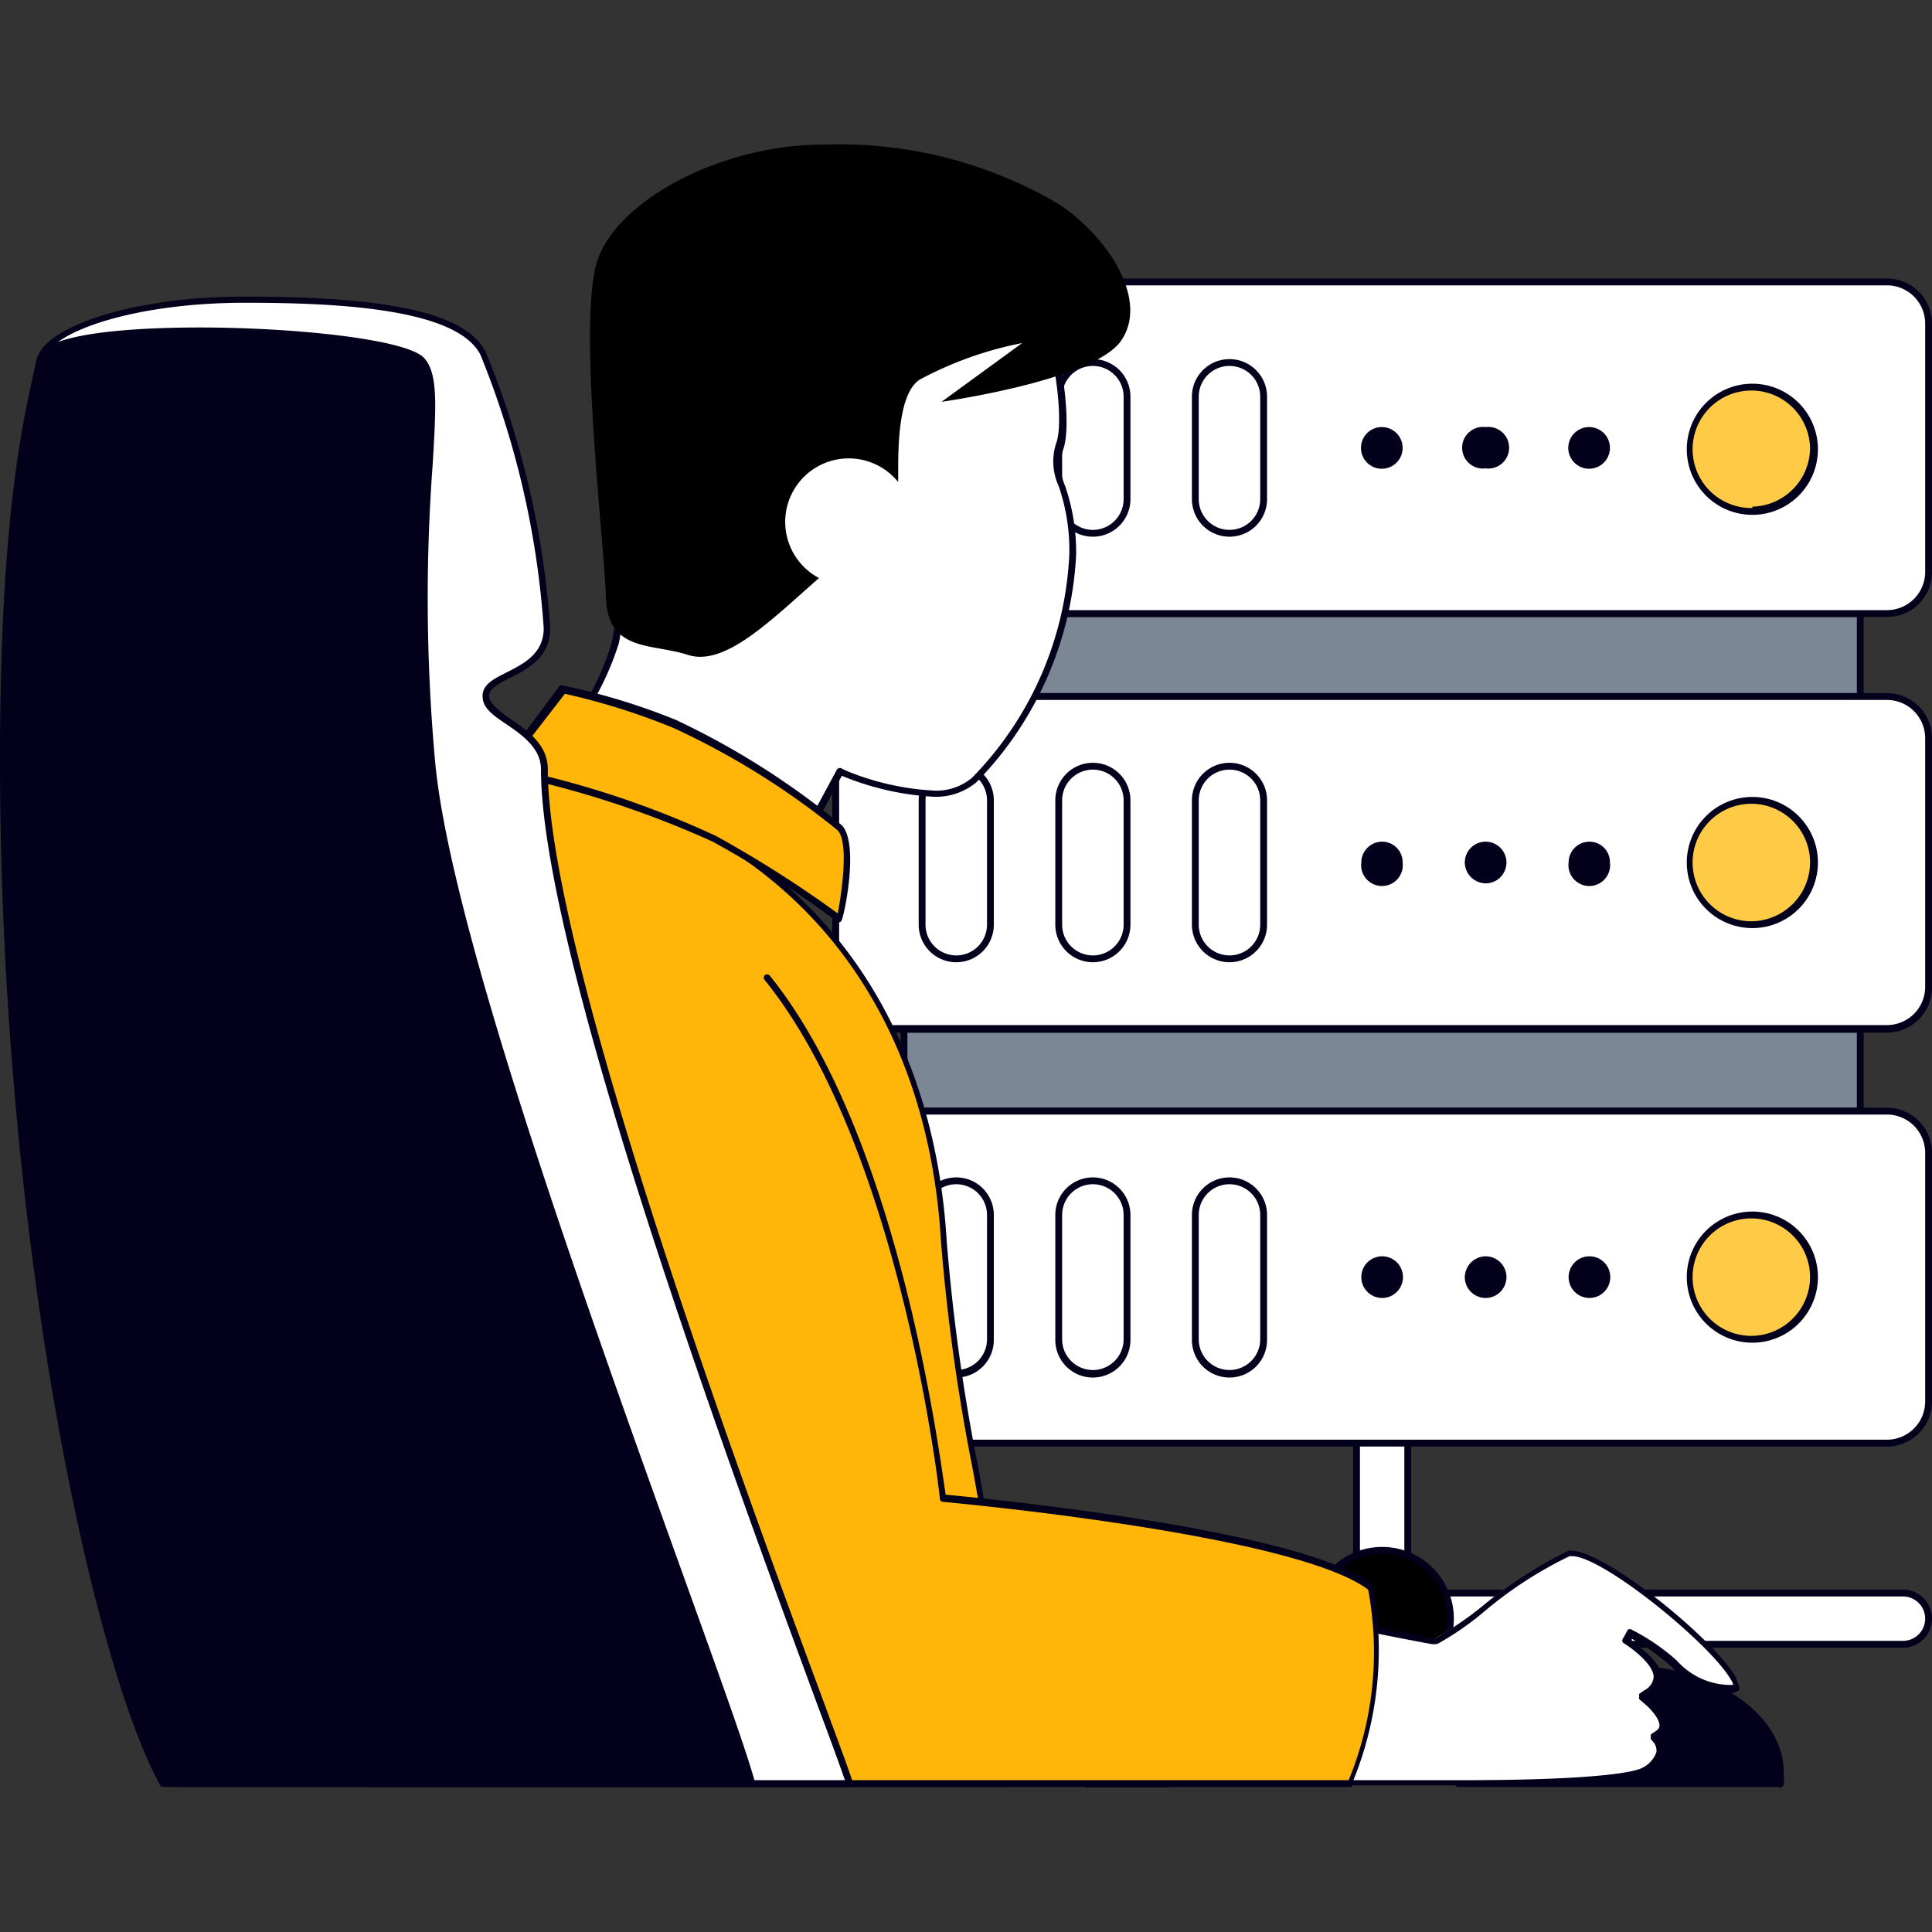 <?xml version="1.0" encoding="UTF-8"?> <svg xmlns="http://www.w3.org/2000/svg" xmlns:xlink="http://www.w3.org/1999/xlink" xmlns:svgjs="http://svgjs.com/svgjs" id="SvgjsSvg1134" width="360" height="360" version="1.1"><rect width="100%" height="100%" fill="#333333" stroke="none"/><defs id="SvgjsDefs1135"></defs><g id="SvgjsG1136"><svg xmlns="http://www.w3.org/2000/svg" data-name="Layer 1" viewBox="0 0 56.57 48.1" width="360" height="360"><path fill="#ffffff" d="M40.47,32.16a.75.75,0,0,0-.75.75v10.5a.75.75,0,0,0,1.5,0V32.91A.76.76,0,0,0,40.47,32.16Z" class="colorfff svgShape"></path><path fill="#02001b" d="M40.47,32.06a.85.85,0,0,0-.85.85v10.5a.85.85,0,0,0,1.7,0V32.91A.85.85,0,0,0,40.47,32.06Zm.65,11.35a.65.65,0,1,1-1.3,0V32.91a.65.65,0,0,1,1.3,0Z" class="color000100 svgShape"></path><path fill="#ffffff" d="M55.72,42.41H25.22a.75.75,0,0,0,0,1.5h30.5a.75.75,0,0,0,0-1.5Z" class="colorfff svgShape"></path><path fill="#02001b" d="M55.72,42.31H25.22a.85.85,0,1,0,0,1.7h30.5a.85.85,0,0,0,0-1.7Zm0,1.5H25.22a.65.65,0,0,1,0-1.3h30.5a.65.65,0,0,1,0,1.3Z" class="color000100 svgShape"></path><circle cx="40.47" cy="43.16" r="2"></circle><path fill="#02001b" d="M40.47,41.06a2.1,2.1,0,1,0,2.1,2.1A2.1,2.1,0,0,0,40.47,41.06Zm0,4a1.9,1.9,0,1,1,1.9-1.9A1.9,1.9,0,0,1,40.47,45.06Z" class="color000100 svgShape"></path><rect width="28" height="2.43" x="26.47" y="25.88" fill="#7b8794" class="color3d8bb7 svgShape"></rect><path fill="#02001b" d="M54.47,25.78h-28a.09.09,0,0,0-.1.1V28.3a.09.09,0,0,0,.1.1h28a.1.1,0,0,0,.1-.1V25.88A.1.1,0,0,0,54.47,25.78Zm-.1,2.42H26.57V26h27.8Z" class="color000100 svgShape"></path><rect width="28" height="2.43" x="26.47" y="13.73" fill="#7b8794" class="color3d8bb7 svgShape"></rect><path fill="#02001b" d="M54.47,13.63h-28a.1.1,0,0,0-.1.1v2.43a.09.09,0,0,0,.1.1h28a.1.1,0,0,0,.1-.1V13.73A.11.11,0,0,0,54.47,13.63Zm-.1,2.43H26.57V13.83h27.8Z" class="color000100 svgShape"></path><rect width="32" height="9.71" x="24.47" y="28.3" fill="#ffffff" rx="1.21" class="colorfff svgShape"></rect><path fill="#02001b" d="M55.25,28.2H25.68a1.32,1.32,0,0,0-1.31,1.32V36.8a1.32,1.32,0,0,0,1.31,1.32H55.25a1.32,1.32,0,0,0,1.32-1.32V29.52A1.32,1.32,0,0,0,55.25,28.2Zm1.12,8.6a1.12,1.12,0,0,1-1.12,1.12H25.68a1.12,1.12,0,0,1-1.11-1.12V29.52a1.12,1.12,0,0,1,1.11-1.12H55.25a1.12,1.12,0,0,1,1.12,1.12Z" class="color000100 svgShape"></path><path fill="#ffcb47" d="M51.31,31.34a1.82,1.82,0,1,0,1.82,1.82A1.83,1.83,0,0,0,51.31,31.34Z" class="colorfeb743 svgShape"></path><path fill="#02001b" d="M51.31 31.24a1.92 1.92 0 101.92 1.92A1.92 1.92 0 0051.31 31.24zm0 3.64A1.72 1.72 0 1153 33.16 1.73 1.73 0 0151.31 34.88zM46.54 32.55a.61.61 0 00-.61.61.61.61 0 10.61-.61zM43.5 32.55a.62.62 0 00-.61.61.61.61 0 00.61.61.61.61 0 00.61-.61A.61.61 0 0043.5 32.55zM40.47 32.55a.61.61 0 00-.61.61.61.61 0 10.61-.61z" class="color000100 svgShape"></path><path fill="#ffffff" d="M28,30.34a1,1,0,0,0-1,1V35a1,1,0,0,0,2,0V31.34A1,1,0,0,0,28,30.34Z" class="colorfff svgShape"></path><path fill="#02001b" d="M28,30.24a1.1,1.1,0,0,0-1.1,1.1V35a1.1,1.1,0,0,0,2.2,0V31.34A1.1,1.1,0,0,0,28,30.24Zm.9,4.74a.9.9,0,0,1-1.8,0V31.34a.9.9,0,1,1,1.8,0Z" class="color000100 svgShape"></path><path fill="#ffffff" d="M32,30.34a1,1,0,0,0-1,1V35a1,1,0,0,0,2,0V31.34A1,1,0,0,0,32,30.34Z" class="colorfff svgShape"></path><path fill="#02001b" d="M32,30.24a1.1,1.1,0,0,0-1.1,1.1V35a1.1,1.1,0,0,0,2.2,0V31.34A1.1,1.1,0,0,0,32,30.24Zm.9,4.74a.9.9,0,1,1-1.8,0V31.34a.9.9,0,0,1,1.8,0Z" class="color000100 svgShape"></path><path fill="#ffffff" d="M36,30.34a1,1,0,0,0-1,1V35a1,1,0,0,0,2,0V31.34A1,1,0,0,0,36,30.34Z" class="colorfff svgShape"></path><path fill="#02001b" d="M36,30.24a1.1,1.1,0,0,0-1.1,1.1V35a1.1,1.1,0,1,0,2.2,0V31.34A1.1,1.1,0,0,0,36,30.24Zm.9,4.74a.9.9,0,1,1-1.8,0V31.34a.9.9,0,0,1,1.8,0Z" class="color000100 svgShape"></path><rect width="32" height="9.71" x="24.47" y="16.16" fill="#ffffff" rx="1.21" class="colorfff svgShape"></rect><path fill="#02001b" d="M55.25,16.06H25.68a1.32,1.32,0,0,0-1.31,1.32v7.28A1.32,1.32,0,0,0,25.68,26H55.25a1.32,1.32,0,0,0,1.32-1.32V17.38A1.32,1.32,0,0,0,55.25,16.06Zm1.12,8.6a1.12,1.12,0,0,1-1.12,1.12H25.68a1.12,1.12,0,0,1-1.11-1.12V17.38a1.12,1.12,0,0,1,1.11-1.12H55.25a1.12,1.12,0,0,1,1.12,1.12Z" class="color000100 svgShape"></path><path fill="#ffcb47" d="M51.31,19.2A1.82,1.82,0,1,0,53.13,21,1.82,1.82,0,0,0,51.31,19.2Z" class="colorfeb743 svgShape"></path><path fill="#02001b" d="M51.31 19.1A1.92 1.92 0 1053.23 21 1.92 1.92 0 0051.31 19.1zm0 3.64A1.72 1.72 0 1153 21 1.73 1.73 0 0151.31 22.74zM46.54 20.41a.61.61 0 00-.61.61.61.61 0 101.21 0A.6.6 0 0046.54 20.41zM43.5 20.41a.61.61 0 00-.61.61.62.62 0 00.61.61.61.61 0 00.61-.61A.61.61 0 0043.5 20.41zM40.47 20.41a.61.61 0 00-.61.61.61.61 0 101.21 0A.6.6 0 0040.47 20.41z" class="color000100 svgShape"></path><path fill="#ffffff" d="M28,18.2a1,1,0,0,0-1,1v3.64a1,1,0,1,0,2,0V19.2A1,1,0,0,0,28,18.2Z" class="colorfff svgShape"></path><path fill="#02001b" d="M28,18.1a1.1,1.1,0,0,0-1.1,1.1v3.64a1.1,1.1,0,0,0,2.2,0V19.2A1.1,1.1,0,0,0,28,18.1Zm.9,4.74a.9.9,0,0,1-1.8,0V19.2a.9.9,0,1,1,1.8,0Z" class="color000100 svgShape"></path><path fill="#ffffff" d="M32,18.2a1,1,0,0,0-1,1v3.64a1,1,0,1,0,2,0V19.2A1,1,0,0,0,32,18.2Z" class="colorfff svgShape"></path><path fill="#02001b" d="M32,18.1a1.1,1.1,0,0,0-1.1,1.1v3.64a1.1,1.1,0,0,0,2.2,0V19.2A1.1,1.1,0,0,0,32,18.1Zm.9,4.74a.9.9,0,0,1-1.8,0V19.2a.9.9,0,0,1,1.8,0Z" class="color000100 svgShape"></path><path fill="#ffffff" d="M36,18.2a1,1,0,0,0-1,1v3.64a1,1,0,1,0,2,0V19.2A1,1,0,0,0,36,18.2Z" class="colorfff svgShape"></path><path fill="#02001b" d="M36,18.1a1.1,1.1,0,0,0-1.1,1.1v3.64a1.1,1.1,0,1,0,2.2,0V19.2A1.1,1.1,0,0,0,36,18.1Zm.9,4.74a.9.9,0,0,1-1.8,0V19.2a.9.9,0,0,1,1.8,0Z" class="color000100 svgShape"></path><rect width="32" height="9.71" x="24.47" y="4.02" fill="#ffffff" rx="1.21" class="colorfff svgShape"></rect><path fill="#02001b" d="M55.25,3.92H25.68a1.31,1.31,0,0,0-1.31,1.31v7.29a1.31,1.31,0,0,0,1.31,1.31H55.25a1.31,1.31,0,0,0,1.32-1.31V5.23A1.32,1.32,0,0,0,55.25,3.92Zm1.12,8.6a1.12,1.12,0,0,1-1.12,1.11H25.68a1.11,1.11,0,0,1-1.11-1.11V5.23a1.11,1.11,0,0,1,1.11-1.11H55.25a1.12,1.12,0,0,1,1.12,1.11Z" class="color000100 svgShape"></path><path fill="#ffcb47" d="M51.31,7.06a1.82,1.82,0,1,0,1.82,1.82A1.82,1.82,0,0,0,51.31,7.06Z" class="colorfeb743 svgShape"></path><path fill="#02001b" d="M51.31 7a1.92 1.92 0 101.92 1.92A1.92 1.92 0 0051.31 7zm0 3.64A1.72 1.72 0 1153 8.88 1.73 1.73 0 0151.31 10.6zM46.54 8.27a.61.61 0 10.6.61A.61.61 0 0046.54 8.27zM43.5 8.27a.61.61 0 100 1.21.61.61 0 100-1.21zM40.47 8.27a.61.61 0 10.6.61A.61.61 0 0040.47 8.27z" class="color000100 svgShape"></path><path fill="#ffffff" d="M28,6.38a1,1,0,0,0-1,1v3a1,1,0,1,0,2,0v-3A1,1,0,0,0,28,6.38Z" class="colorfff svgShape"></path><path fill="#02001b" d="M28,6.28a1.1,1.1,0,0,0-1.1,1.1v3a1.1,1.1,0,0,0,2.2,0v-3A1.1,1.1,0,0,0,28,6.28Zm.9,4.1a.9.9,0,0,1-1.8,0v-3a.9.9,0,0,1,1.8,0Z" class="color000100 svgShape"></path><path fill="#ffffff" d="M32,6.38a1,1,0,0,0-1,1v3a1,1,0,1,0,2,0v-3A1,1,0,0,0,32,6.38Z" class="colorfff svgShape"></path><path fill="#02001b" d="M32,6.28a1.1,1.1,0,0,0-1.1,1.1v3a1.1,1.1,0,0,0,2.2,0v-3A1.1,1.1,0,0,0,32,6.28Zm.9,4.1a.9.9,0,0,1-1.8,0v-3a.9.9,0,1,1,1.8,0Z" class="color000100 svgShape"></path><path fill="#ffffff" d="M36,6.38a1,1,0,0,0-1,1v3a1,1,0,1,0,2,0v-3A1,1,0,0,0,36,6.38Z" class="colorfff svgShape"></path><path fill="#02001b" d="M36,6.28a1.1,1.1,0,0,0-1.1,1.1v3a1.1,1.1,0,1,0,2.2,0v-3A1.1,1.1,0,0,0,36,6.28Zm.9,4.1a.9.9,0,0,1-1.8,0v-3a.9.9,0,0,1,1.8,0Z" class="color000100 svgShape"></path><path fill="#ffffff" d="M31,8.81c.32-.89-.25-4.17-1-4.9-.44-.43-2.71-1.05-5.28-1.05a10.29,10.29,0,0,0-4.32.8c-3.26,1.52-2.58,6.92-2.58,7a8.94,8.94,0,0,1,.13,4,8.16,8.16,0,0,1-1.35,2.59l6.9,3.1,1-1.93.12.05a7.87,7.87,0,0,0,2.57.6h0a1.75,1.75,0,0,0,1.25-.39A10.13,10.13,0,0,0,31.41,12a5.58,5.58,0,0,0-.32-2A1.62,1.62,0,0,1,31,8.81Z" class="colorfff svgShape"></path><path fill="#02001b" d="M23.54,20.4h0l-6.9-3.1a.11.11,0,0,1-.06-.07.08.08,0,0,1,0-.08,7.81,7.81,0,0,0,1.33-2.56,8.89,8.89,0,0,0-.12-3.93l.09,0h-.1c-.06-.57-.53-5.57,2.63-7a10.56,10.56,0,0,1,4.37-.81c2.64,0,4.89.63,5.35,1.08.76.77,1.34,4.07,1,5h0A1.5,1.5,0,0,0,31.19,10a6,6,0,0,1,.32,2,10.24,10.24,0,0,1-2.92,6.67,1.84,1.84,0,0,1-1.32.42,8.15,8.15,0,0,1-2.62-.61l0,0-1,1.85A.1.1,0,0,1,23.54,20.4ZM16.8,17.16l6.7,3,1-1.85a.1.1,0,0,1,.13-.05l.12.06a7.77,7.77,0,0,0,2.53.59,1.62,1.62,0,0,0,1.18-.37A10,10,0,0,0,31.31,12a5.77,5.77,0,0,0-.31-2,1.72,1.72,0,0,1-.07-1.27h0c.3-.85-.27-4.1-1-4.79-.42-.41-2.7-1-5.21-1a10.29,10.29,0,0,0-4.28.79C17.44,5.17,17.9,10,18,10.6a9,9,0,0,1,.12,4A8.51,8.51,0,0,1,16.8,17.16Z" class="color000100 svgShape"></path><path d="M31,1.74A12.65,12.65,0,0,0,24.1,0c-3,0-6,1.63-6.6,3.37s.19,8.22.24,9.86,1.32,1.36,2.4,1.71,2.42-1,3.84-2.25A1.86,1.86,0,1,1,26.3,9.88c0-.77-.05-2.56.63-3a10.61,10.61,0,0,1,3-1.07L27.57,7.53S32,6.91,32.82,5.75,32.5,2.74,31,1.74Z"></path><path fill="#ffb608" d="M14.82,18.31A60.83,60.83,0,0,0,10,24.41C6.41,29.47,5.39,39.16,5.39,48h24C30,43.34,28,37.6,27.65,32.08,27.15,23.69,21.77,19.12,14.82,18.31Z" class="colorff5e2b svgShape"></path><path fill="#02001b" d="M29.36,48.09h-24a.1.1,0,0,1-.1-.1c0-7.8.8-18.23,4.58-23.63a62.28,62.28,0,0,1,4.87-6.12.09.09,0,0,1,.09,0c7.62.89,12.45,6.08,12.92,13.86a57.83,57.83,0,0,0,.93,6.67c.6,3.32,1.16,6.47.78,9.26A.11.11,0,0,1,29.36,48.09Zm-23.87-.2H29.27c.36-2.74-.2-5.84-.79-9.12a57.86,57.86,0,0,1-.93-6.69c-.46-7.66-5.2-12.77-12.69-13.67A61.86,61.86,0,0,0,10,24.47C6.3,29.81,5.5,40.13,5.49,47.89Z" class="color000100 svgShape"></path><path fill="#ffb608" d="M19.75,16.92a19.11,19.11,0,0,0-3.27-1L14.69,18.3a28.7,28.7,0,0,1,6.23,2,32.88,32.88,0,0,1,3.68,2.37s.46-2.18,0-2.68A22.61,22.61,0,0,0,19.75,16.92Z" class="colorff5e2b svgShape"></path><path fill="#02001b" d="M24.6 22.77l-.06 0a32 32 0 00-3.67-2.36 28.81 28.81 0 00-6.2-2 .11.11 0 01-.07-.06.12.12 0 010-.1l1.79-2.41a.1.1 0 01.1 0 19 19 0 013.29 1h0a22.86 22.86 0 014.87 3.09c.5.53.09 2.54 0 2.77a.1.1 0 01-.07.07zm-9.73-4.53a27.32 27.32 0 016.09 2 33.71 33.71 0 013.57 2.27c.13-.68.32-2.08 0-2.43a22.63 22.63 0 00-4.81-3h0a19.64 19.64 0 00-3.18-1zM47.46 44.61c-2.56 0-4.79 1.37-4.79 3.06a1.91 1.91 0 000 .32h9.37a1.82 1.82 0 000-.32C52.1 46 50 44.61 47.46 44.61z" class="color000100 svgShape"></path><path fill="#02001b" d="M52.07,48.09H42.7a.1.1,0,0,1-.1-.08,2,2,0,0,1,0-.34c0-1.71,2.24-3.16,4.89-3.16s4.74,1.42,4.74,3.16a2.14,2.14,0,0,1,0,.34A.11.11,0,0,1,52.07,48.09Zm-9.29-.2H52a1.8,1.8,0,0,0,0-.22c0-1.63-2-3-4.54-3s-4.69,1.36-4.69,3A1.7,1.7,0,0,0,42.78,47.89Z" class="color000100 svgShape"></path><path fill="#ffffff" d="M46,41.19h-.1a11.8,11.8,0,0,0-2.48,1.6,8.47,8.47,0,0,1-1.39.94.4.4,0,0,1-.17,0,82,82,0,0,1-8-1.93L31.87,48C33,48,38.5,48,42.8,48c4.49,0,5.2-.31,5.3-.36a.91.91,0,0,0,.5-.54.43.43,0,0,0-.09-.34l-.1-.12.13-.09a.3.3,0,0,0,.17-.25c0-.27-.35-.62-.49-.73l-.15-.12.15-.11a.57.57,0,0,0,.31-.46c0-.44-.68-.92-.94-1.07l.14-.24a5.8,5.8,0,0,1,1.26.87,2.27,2.27,0,0,0,1.57.75.6.6,0,0,0,.28,0s0-.09-.08-.26C50.15,43.77,47,41.19,46,41.19Z" class="colorfff svgShape"></path><path fill="#02001b" d="M34.22,48.1H31.87a.1.1,0,0,1-.08,0,.1.1,0,0,1,0-.09l2-6.15a.1.1,0,0,1,.12-.07,82.07,82.07,0,0,0,8,1.93l.14,0a9.72,9.72,0,0,0,1.36-.93,12.26,12.26,0,0,1,2.51-1.62H46c1,0,4.19,2.58,4.84,3.73,0,.1.13.27.08.36l0,0a.58.58,0,0,1-.35.08,2.38,2.38,0,0,1-1.64-.78,5.56,5.56,0,0,0-1.15-.81l0,.08c.23.15.88.62.9,1.09a.68.68,0,0,1-.35.56l0,0,0,0s.55.44.53.82a.39.39,0,0,1-.21.33l0,0,0,0a.56.56,0,0,1,.1.43,1,1,0,0,1-.54.61c-.17.09-1,.37-5.35.37H34.22ZM32,47.89H42.8c4.36,0,5.14-.29,5.26-.35a.81.81,0,0,0,.44-.47.39.39,0,0,0-.06-.26l-.1-.12a.07.07,0,0,1,0-.07.08.08,0,0,1,0-.07l.13-.09c.11-.07.12-.13.12-.17,0-.22-.3-.53-.45-.65L48,45.52a.09.09,0,0,1,0-.08.12.12,0,0,1,0-.08l.16-.11a.48.48,0,0,0,.26-.38c0-.34-.55-.79-.89-1a.1.1,0,0,1,0-.14l.13-.24a.1.1,0,0,1,.13,0,6.18,6.18,0,0,1,1.3.89,2.13,2.13,0,0,0,1.49.72l.17,0a.35.35,0,0,0-.06-.14c-.59-1.05-3.76-3.63-4.66-3.63h-.07a11.78,11.78,0,0,0-2.44,1.57,8.63,8.63,0,0,1-1.43,1,.56.56,0,0,1-.2,0,78.6,78.6,0,0,1-8-1.91Z" class="color000100 svgShape"></path><path fill="#ffb608" d="M40.15,42.26c-2.17-1.7-12.53-2.62-12.53-2.62S26.53,29.41,22.47,24.4l-4.73,2.79L22,48H39.56A10,10,0,0,0,40.15,42.26Z" class="colorff5e2b svgShape"></path><path fill="#02001b" d="M39.56,48.09H22a.1.1,0,0,1-.1-.08l-4.28-20.8a.1.1,0,0,1,.19,0L22.1,47.89H39.49a9.87,9.87,0,0,0,.57-5.58c-2.18-1.64-12.35-2.56-12.45-2.57a.09.09,0,0,1-.09-.09c0-.1-1.14-10.26-5.13-15.19a.11.11,0,0,1,0-.14.11.11,0,0,1,.14,0c3.84,4.74,5,14.23,5.16,15.21,1.05.1,10.41,1,12.5,2.63a.09.09,0,0,1,0,0,10.16,10.16,0,0,1-.59,5.8A.09.09,0,0,1,39.56,48.09Z" class="color000100 svgShape"></path><path fill="#ffffff" d="M15.94,18.29c0-.67-.56-1.05-1-1.4s-.67-.46-.67-.75.29-.42.64-.59C15.37,15.29,16,15,16,14.16a25.59,25.59,0,0,0-1.87-8c-.62-1.27-3.43-1.59-7-1.59-3.37,0-5.84.92-6,1.77C.36,11.15,10.85,48,10.85,48h14C24.58,46.87,15.94,25,15.94,18.29Z" class="colorfff svgShape"></path><path fill="#02001b" d="M24.88,48.09h-14a.1.1,0,0,1-.1-.07C10.32,46.51.26,11.1,1.08,6.3c.15-.9,2.63-1.85,6.08-1.85,4.33,0,6.51.5,7.07,1.64a25.94,25.94,0,0,1,1.88,8.07c0,.87-.7,1.22-1.21,1.47-.31.16-.58.3-.58.51s.29.44.62.67c.52.36,1.1.76,1.1,1.48,0,5.52,5.88,21.37,8.09,27.34.47,1.28.79,2.13.84,2.33a.09.09,0,0,1,0,.09A.09.09,0,0,1,24.88,48.09Zm-14-.2H24.74c-.11-.32-.39-1.1-.8-2.19-2.21-6-8.1-21.86-8.1-27.41,0-.61-.54-1-1-1.31s-.71-.5-.71-.84.34-.5.69-.68c.52-.26,1.1-.56,1.1-1.3a25.83,25.83,0,0,0-1.85-8c-.69-1.38-4.27-1.53-6.9-1.53-3.3,0-5.75.88-5.88,1.68C.48,11,10.4,46.05,10.92,47.89Z" class="color000100 svgShape"></path><path fill="#02001b" d="M12.36,6.32c-.81-.9-10.88-1.39-11.18,0S.1,10.51.1,18c0,14.27,2.81,26.57,4.66,30H22c-1-3.63-8.75-23.08-9.37-29.93C12,10.58,13.17,7.21,12.36,6.32Z" class="color000100 svgShape"></path><path fill="#02001b" d="M22,48.09H4.76A.11.11,0,0,1,4.67,48C2.71,44.42,0,32,0,18,0,11,.66,8.16,1,6.61l.07-.32c.06-.26.37-.46.95-.61,2.46-.65,9.66-.26,10.4.57.41.45.35,1.39.25,3.1a52.9,52.9,0,0,0,.07,8.71c.44,4.86,4.48,16.08,7.15,23.51,1.08,3,1.93,5.34,2.22,6.39a.13.13,0,0,1,0,.09A.09.09,0,0,1,22,48.09Zm-17.2-.2H21.89c-.32-1.1-1.15-3.39-2.18-6.25C17,34.2,13,23,12.55,18.07a53.14,53.14,0,0,1-.07-8.73c.1-1.6.16-2.57-.2-3h0c-.63-.7-7.64-1.19-10.2-.51-.48.13-.77.29-.8.47l-.08.32C.85,8.19.2,11.05.2,18,.2,31.86,2.87,44.22,4.82,47.89Z" class="color000100 svgShape"></path></svg></g></svg> 